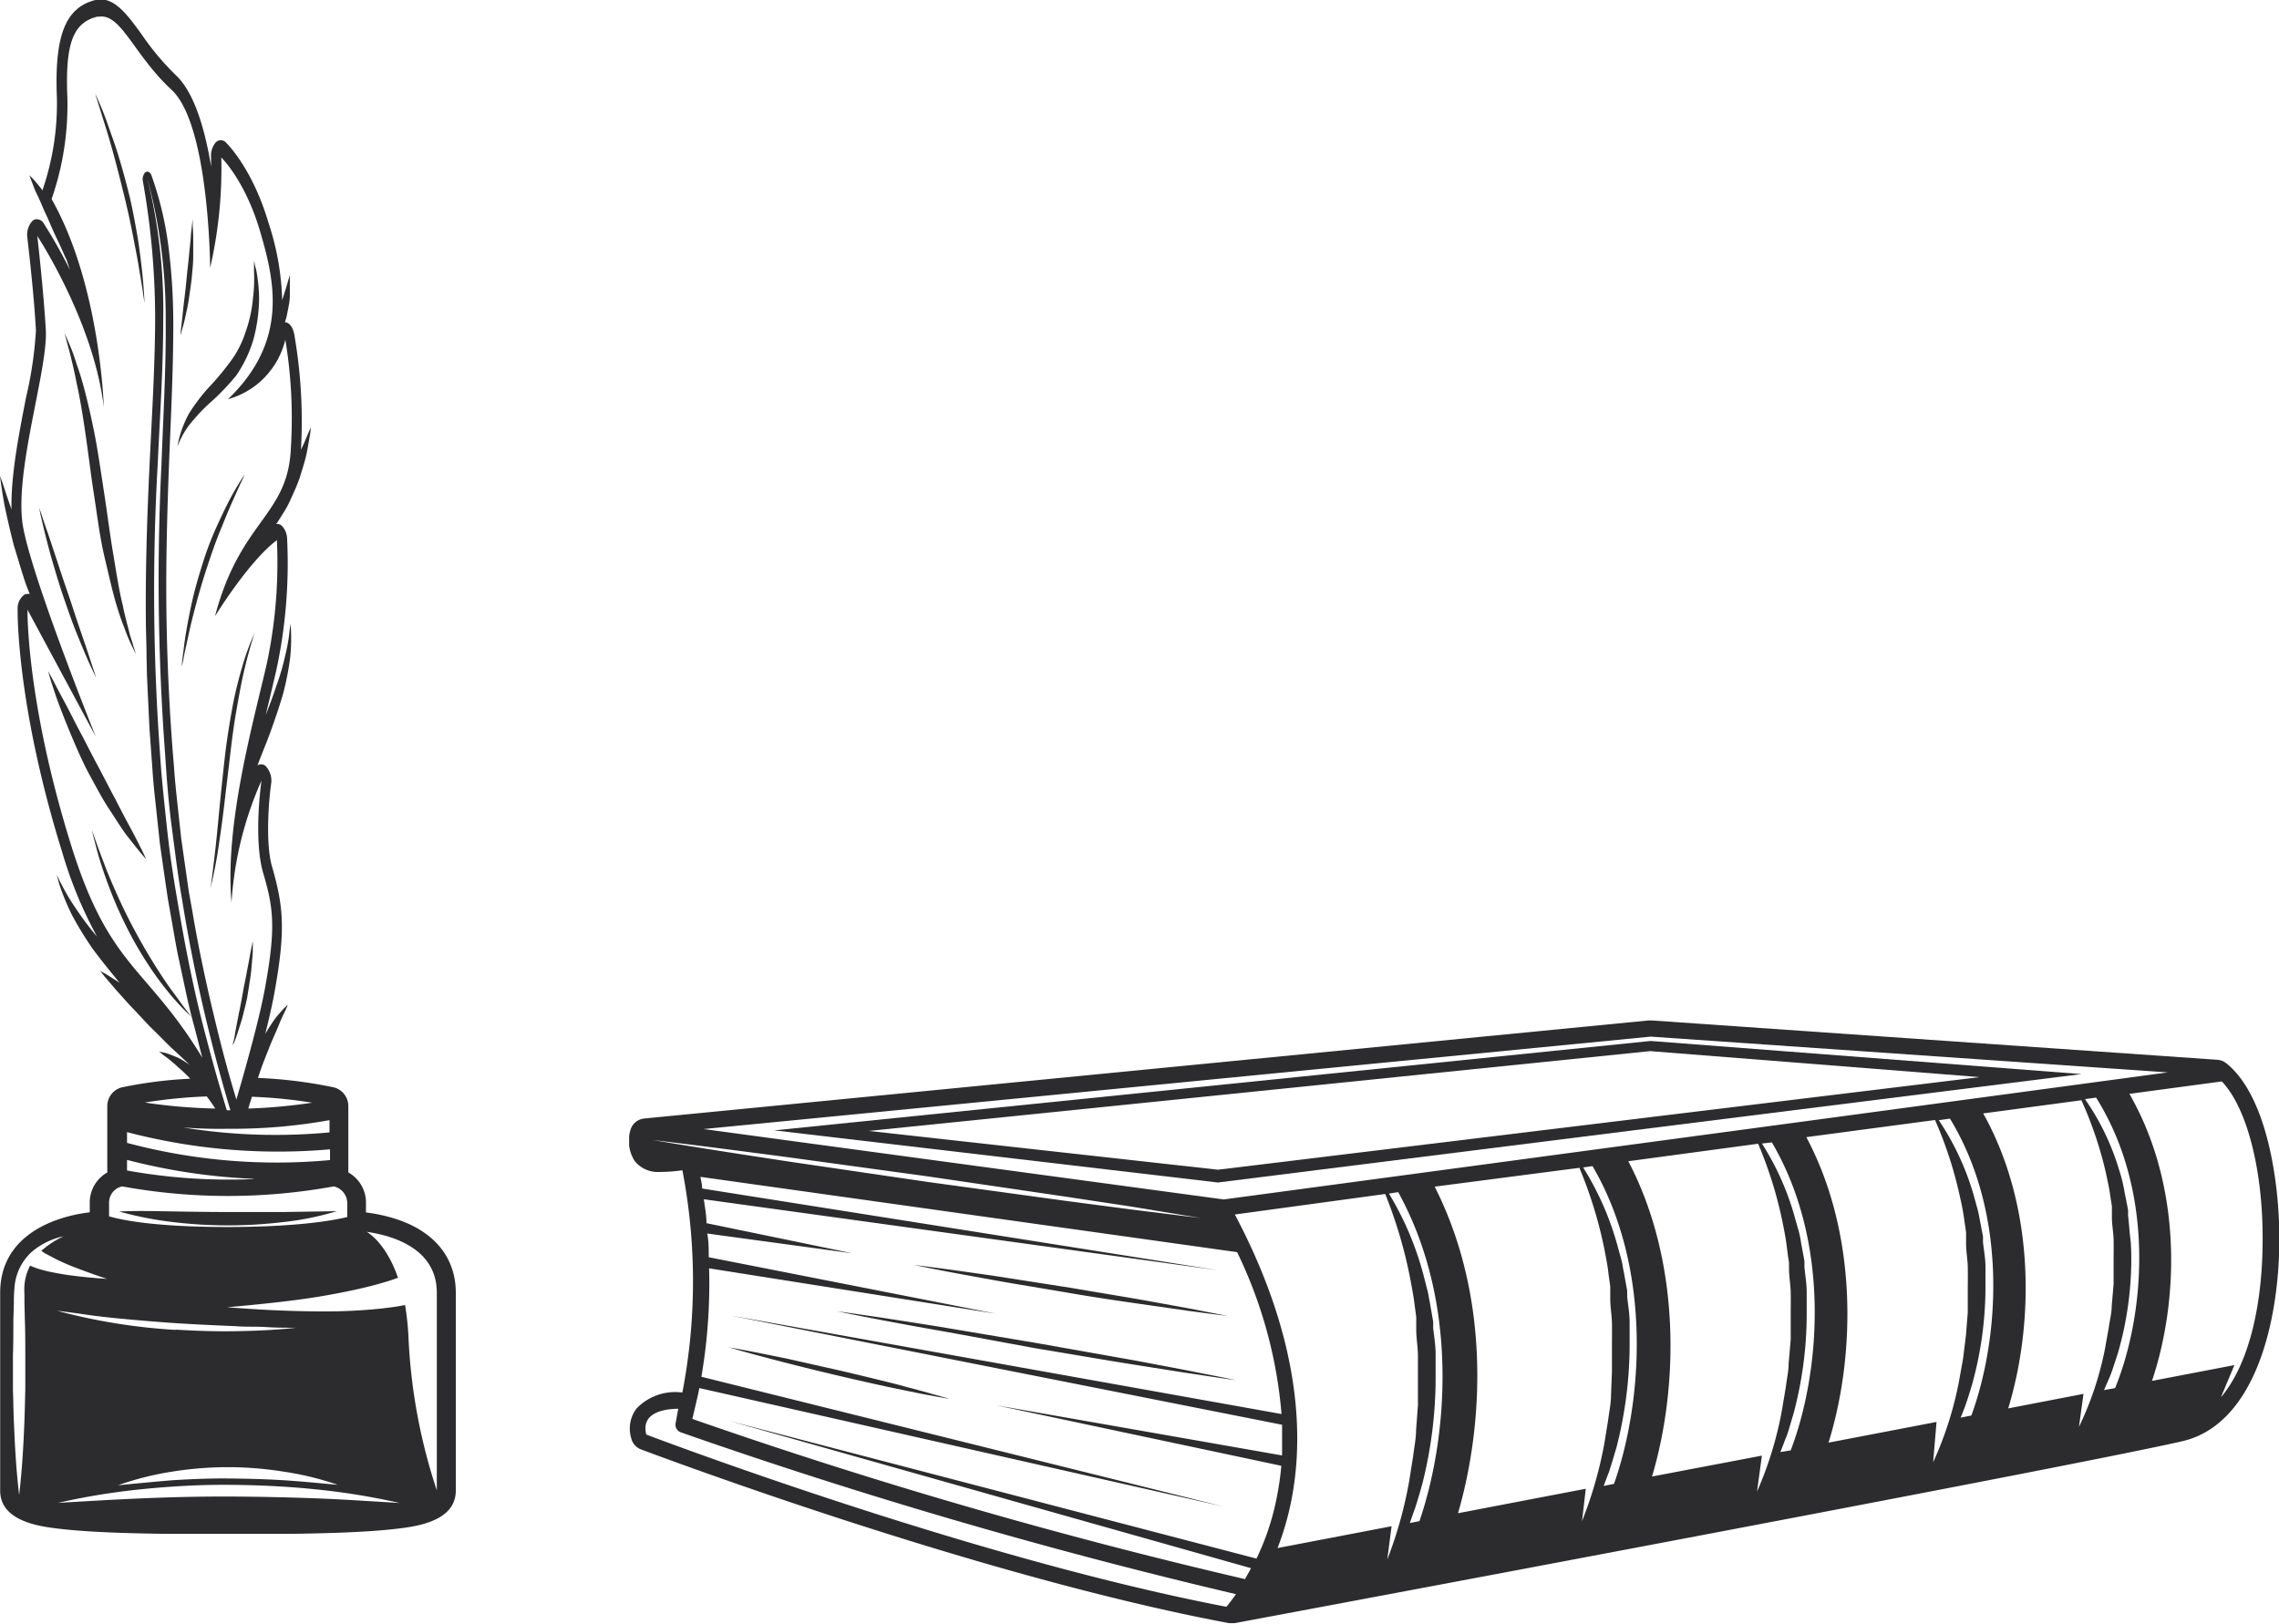<svg width="355" height="253" fill="none" xmlns="http://www.w3.org/2000/svg"><g clip-path="url(#a)" fill="#2C2C2E"><path d="M27.084 188.76a527.2 527.2 0 0 0 8.436.094h8.436l8.502-.134a44.95 44.95 0 0 1-8.396 1.703 71.89 71.89 0 0 1-17.084 0 54.71 54.71 0 0 1-8.409-1.649c2.865-.148 5.69-.054 8.515-.014Z"/><path d="M2.135 84.917a170.19 170.19 0 0 1-1.26-5.362C.531 77.973.345 76.593.2 75.64.053 74.689 0 74.14 0 74.14l.477 1.34c.279.858.677 2.091 1.194 3.539l.12.388c-.12-5.254 1.127-11.621 2.254-17.425A61.078 61.078 0 0 0 5.597 51.5c-.318-6.032-1.326-14.303-1.326-14.383a3.196 3.196 0 0 1 .77-2.681c.16-.154.364-.252.583-.282a1.316 1.316 0 0 1 1.207.684 79.5 79.5 0 0 1 4.072 7.225c-.173-.523-.358-1.046-.53-1.582l-.24-.482a80.7 80.7 0 0 0-1.512-3.311c-.53-1.1-.994-2.306-1.498-3.365-.504-1.059-.89-2.118-1.327-2.976-.438-.857-.676-1.648-.902-2.171l-.318-.871.53.523c.332.361.783.898 1.327 1.568l.212.308a.719.719 0 0 1 0-.16A41.415 41.415 0 0 0 8.86 15.146C8.475 5.603 10.186 1.22 14.762.027l.398-.08c2.653-.39 4.63 2.278 6.87 5.361a41.45 41.45 0 0 0 5.306 6.354c2.918 2.68 4.59 8.471 5.544 14.262v-1.34a3.295 3.295 0 0 1 .69-2.36 1.23 1.23 0 0 1 .677-.375 1.13 1.13 0 0 1 .941.349c.16.16 4.125 4.02 6.632 12.506a41.73 41.73 0 0 1 2.136 12.064c.132-.402.252-.791.358-1.153.265-.79.464-1.474.596-1.97l.24-.764v3.176c0 .965-.266 2.011-.478 3.15-.08.336-.186.67-.279 1.006.637 0 1.207.75 1.42 1.742A79.057 79.057 0 0 1 46.9 69.783c.007.098.007.197 0 .295.046-.096.086-.194.12-.295.437-.911.769-1.729.994-2.292l.398-.885s0 .403-.12 1.086c-.119.684-.264 1.635-.49 2.775-.225 1.14-.623 2.372-1.035 3.7-.41 1.326-1.02 2.586-1.591 3.86-.57 1.273-1.327 2.332-1.963 3.364l-.2.242a1.129 1.129 0 0 1 .93.335 3.1 3.1 0 0 1 .782 1.984 79.124 79.124 0 0 1-1.698 20.548l-.942 4.022-.703 2.895c.584-1.474 1.141-2.935 1.605-4.37a38.68 38.68 0 0 0 1.46-4.986c.317-1.255.538-2.532.662-3.82.067-.47.093-.858.12-1.126v-.402.402c0 .268.08.657.106 1.166a30.351 30.351 0 0 1-.133 4.182 44.473 44.473 0 0 1-1.1 5.616c-.558 1.931-1.234 3.901-1.924 5.831-.69 1.931-1.459 3.66-2.069 5.362a.895.895 0 0 1 .424-.174 1.062 1.062 0 0 1 .836.255 3.318 3.318 0 0 1 .849 2.895c-.318 2.292-.915 9.048.16 12.788 1.816 6.286 2.121 10.013.357 19.717-.331 1.823-.835 4.022-1.419 6.341a35.59 35.59 0 0 1 1.406-2.199c.438-.63 1.127-1.34 1.512-1.782l.61-.577-.411.952c-.279.563-.65 1.34-1.074 2.399-.425 1.059-.955 2.132-1.446 3.405-.49 1.273-1.048 2.574-1.512 4.021l-.226.644c3.96.161 7.898.65 11.779 1.461a2.979 2.979 0 0 1 1.66 1.061c.419.533.647 1.194.647 1.874v10.335a5.331 5.331 0 0 1 2.027 2.002c.484.84.732 1.798.719 2.77v1.461c1.807.216 3.586.629 5.305 1.233C67.91 192.178 71 196.173 71 201.428v30.83c0 4.865-6.327 5.616-9.364 5.965-4.908.576-12.72.831-26.116.831-13.396 0-21.222-.255-26.116-.831-3.05-.349-9.377-1.1-9.377-5.965v-30.83c0-8.579 7.772-11.783 13.953-12.534v-1.434a5.406 5.406 0 0 1 .713-2.768 5.337 5.337 0 0 1 2.02-2.004v-10.335c0-.68.228-1.341.647-1.874a2.978 2.978 0 0 1 1.66-1.061 68.287 68.287 0 0 1 10.61-1.341 22.529 22.529 0 0 0-1.896-1.796c-.424-.429-.835-.737-1.194-1.045a8.535 8.535 0 0 0-.941-.724l-.823-.657.916.188c.346.096.687.212 1.02.348.399.174.863.322 1.327.577.464.254.968.589 1.499.951a132.51 132.51 0 0 0-2.533-2.372c-.929-.845-2.056-2.051-3.13-3.083-1.075-1.032-2.083-2.212-3.064-3.217-.982-1.006-1.884-2.078-2.653-2.909l-1.857-2.172-.69-.871.836.443 2.122 1.34.12.094-.2-.215c-1.405-1.702-2.825-3.445-4.098-5.187a53.14 53.14 0 0 1-3.223-5.282 37.41 37.41 0 0 1-1.817-4.369c-.186-.563-.292-1.019-.385-1.341-.093-.321-.132-.469-.132-.469l.199.402c.132.268.305.657.57 1.126a30.876 30.876 0 0 0 2.188 3.673 46.185 46.185 0 0 0 3.33 4.437 66.381 66.381 0 0 1-5.425-13.136c-7.11-22.868-6.95-37.265-6.95-37.868a2.706 2.706 0 0 1 .234-1.26c.178-.394.448-.74.787-1.005a.947.947 0 0 1 .358-.12c.166-.04.338-.04.504 0-.225-.577-.451-1.14-.663-1.73-.663-1.984-1.234-3.995-1.83-5.911Zm36.953 86.471c-.146.456-.279.898-.411 1.341 3.33-.11 6.652-.414 9.947-.912a76.79 76.79 0 0 0-9.377-.925l-.16.496ZM2.162 202.996l-.08 2.681c0 1.823 0 3.632-.066 5.455v5.442c.066 1.823.08 3.646.172 5.456.146 3.633.359 7.279.796 10.911.425-3.632.65-7.278.796-10.911.08-1.81.106-3.633.16-5.456v-5.442c0-1.823 0-3.632-.067-5.455l-.066-2.681v-1.341c-.03-.446-.03-.894 0-1.34a7.766 7.766 0 0 1 .888-3.11l.425.188.809.295c.53.161 1.048.295 1.565.415 1.034.228 2.056.402 3.077.563a85.86 85.86 0 0 0 6.101.603c-1.936-.63-3.846-1.34-5.716-2.064-.915-.389-1.83-.791-2.653-1.233a67.038 67.038 0 0 1-1.326-.711l-.544-.361a14.586 14.586 0 0 1 3.462-2.266 11.217 11.217 0 0 0-4.934 2.413 8.286 8.286 0 0 0-2.653 5.067 23.491 23.491 0 0 0-.146 2.882Zm54.951-11.059s2.944 1.528 4.881 7.158c-1.14.429-2.36.778-3.581 1.113-2.454.657-4.987 1.166-7.534 1.622-2.546.455-5.133.79-7.72 1.085-2.586.295-5.199.55-7.812.778 2.653.187 5.226.375 7.852.482 2.627.108 5.306.175 7.959.161a83.172 83.172 0 0 0 7.958-.415c1.326-.148 2.653-.309 3.979-.577.307 1.831.493 3.681.557 5.536a87.948 87.948 0 0 0 4.39 23.337v-30.83c-.026-6.849-6.83-8.86-10.929-9.45Zm-30.135 38.699c2.852-.175 5.69-.295 8.542-.268 2.852.026 5.69.093 8.542.268 2.851.174 5.69.469 8.555.723a46.84 46.84 0 0 0-8.502-2.064 54.497 54.497 0 0 0-17.243 0 46.622 46.622 0 0 0-8.489 2.131c2.918-.281 5.744-.562 8.595-.79Zm-18.184 3.552c4.47-.268 8.926-.536 13.37-.724 4.443-.188 8.9-.295 13.356-.282 4.456.014 8.886.108 13.343.269 4.457.16 8.9.469 13.383.737a108.365 108.365 0 0 0-13.264-2.145c-4.456-.456-8.953-.657-13.436-.684-4.483-.026-8.979.228-13.449.684a105.42 105.42 0 0 0-13.303 2.185v-.04Zm18.569-27.01c3.117.188 6.26.295 9.39.241 3.13-.053 6.26-.187 9.378-.536-1.565 0-3.13 0-4.696-.107-1.565-.107-3.117 0-4.682-.134-3.117-.134-6.22-.268-9.284-.469-3.064-.201-6.207-.47-9.285-.764-1.552-.161-3.103-.322-4.642-.55-1.538-.228-3.09-.442-4.642-.617a92.173 92.173 0 0 0 18.436 2.976l.027-.04ZM16.99 189.524c1.631.483 6.738 1.663 18.383 1.663 10.81 0 16.46-1.006 18.715-1.555v-2.252a2.695 2.695 0 0 0-.625-1.627 2.645 2.645 0 0 0-1.484-.893 91.885 91.885 0 0 1-32.947 0 2.537 2.537 0 0 0-1.457.881 2.591 2.591 0 0 0-.585 1.612v2.171Zm22.548-5.844a93.805 93.805 0 0 1-19.75-2.949v1.649a89.43 89.43 0 0 0 19.67 1.34l.08-.04Zm-19.75-5.603a90.102 90.102 0 0 0 31.62 2.681v-1.676a92.713 92.713 0 0 1-31.62-2.68v1.675Zm2.653-6.3a87.25 87.25 0 0 0 11.088.952 22.73 22.73 0 0 0-1.326-1.89 78.782 78.782 0 0 0-9.802.978l.04-.04Zm6.088 3.901a89.828 89.828 0 0 0 22.8.764v-1.904a85.178 85.178 0 0 1-15.81 1.341 75.701 75.701 0 0 1-6.99-.201Zm6.804-2.681h.557a257.804 257.804 0 0 1-3.157-11.541 255.88 255.88 0 0 1-4.416-21.555c-.637-3.646-1.075-7.359-1.565-11.058-.491-3.7-.783-7.44-1.022-11.206a366.019 366.019 0 0 1-.583-45.173c.278-7.52.73-15.04.663-22.627a83.368 83.368 0 0 0-2.892-22.157 85.67 85.67 0 0 1 2.507 22.144c0 7.533-.517 15.026-.862 22.546a349.903 349.903 0 0 0 .385 45.361c.239 3.766.663 7.519 1.06 11.273.399 3.753.956 7.466 1.593 11.125 1.233 7.359 2.652 14.624 4.549 21.648.99 3.798 2.051 7.538 3.183 11.22ZM4.284 95.01s-.239 14.088 6.778 36.634c6.008 19.316 11.712 18.766 20.465 33.176-.464-1.675-.862-3.391-1.326-5.093a102.303 102.303 0 0 1-1.326-5.523l-1.194-5.576c-.371-1.89-.69-3.794-1.021-5.684l-.504-2.841-.425-2.869-.822-5.764-.623-5.817c-.213-1.944-.425-3.888-.544-5.831l-.425-5.831c-.119-1.944-.185-3.901-.291-5.845l-.133-2.935-.066-2.922c0-1.957-.107-3.9-.107-5.858-.066-7.815.186-15.59.544-23.297.358-7.707.85-15.334.902-22.868.032-7.389-.608-14.765-1.91-22.036a1.612 1.612 0 0 1 .332-1.34c.358-.323.809-.108 1.021.482a52.42 52.42 0 0 1 2.653 11.233c.494 3.952.738 7.932.73 11.916 0 7.895-.438 15.576-.717 23.216-.278 7.64-.464 15.255-.331 22.868.132 7.614.504 15.214 1.154 22.788.119 1.89.318 3.766.517 5.63l.61 5.616.796 5.563.398 2.775.49 2.68c1.22 7.359 2.852 14.558 4.656 21.622.69 2.681 1.459 5.428 2.255 8.042 1.154-3.927 3.541-12.305 4.456-17.332 1.725-9.476 1.327-12.519-.265-17.908-1.592-5.388-.279-14.45-.279-14.45a55.207 55.207 0 0 0-4.668 18.994c-1.061-12.064 3.223-27.412 5.464-37.063a75.65 75.65 0 0 0 1.605-19.396c-4.377 3.257-9.642 11.85-9.642 11.85 3.979-15.12 11.46-15.576 11.83-26.42a74.67 74.67 0 0 0-.875-16.662 12.786 12.786 0 0 1-3.215 5.86 12.586 12.586 0 0 1-5.711 3.402c9.457-9.101 7.282-18.404 4.96-26.259-2.32-7.855-6.008-11.394-6.008-11.394a69.317 69.317 0 0 1-1.738 17.198s-.119-22.291-6.008-27.747C20.837 8.54 18.887 2.091 15.426 2.6h-.306c-3.66.952-4.987 4.022-4.628 12.52a44.663 44.663 0 0 1-2.454 15.898c7.6 13.404 8.13 32.412 8.13 32.412C14.563 50.025 5.81 36.768 5.81 36.768s.969 8.405 1.327 14.638c.358 6.233-5.067 22.399-3.528 30.763 1.538 8.364 11.287 32.559 11.287 32.559L4.285 95.01Z"/><path d="M17.972 124.527a181.673 181.673 0 0 0 2.454 4.678c.73 1.34 1.326 2.573 1.737 3.378l.637 1.34-.836-.965c-.53-.643-1.26-1.568-2.135-2.681-.875-1.112-1.804-2.681-2.825-4.209-1.021-1.528-2.003-3.405-2.998-5.228-.995-1.823-1.87-3.82-2.652-5.656a140.757 140.757 0 0 1-2.096-5.215c-.584-1.541-1.008-2.935-1.326-3.873l-.438-1.528.69 1.26c.41.804 1.008 1.97 1.75 3.324.743 1.354 1.539 3.016 2.454 4.718.915 1.703 1.83 3.566 2.799 5.362.968 1.796 1.87 3.606 2.785 5.295ZM19.126 94.313c.226 1.193.504 2.239.743 3.164.133.469.239.911.345 1.34.106.429.239.75.331 1.072l.624 2.065-.876-1.837-.437-1.005c-.146-.375-.306-.79-.465-1.233a38.174 38.174 0 0 1-1.06-3.016c-.73-2.266-1.327-5.04-2.043-8.043-.716-3.002-1.114-6.286-1.618-9.53-.505-3.244-.89-6.502-1.327-9.504-.438-3.003-.889-5.818-1.419-8.136a63.226 63.226 0 0 0-.69-3.204c-.225-.938-.424-1.783-.623-2.44-.358-1.34-.557-2.118-.557-2.118l.822 1.89c.252.617.544 1.34.849 2.293.305.951.663 1.916.995 3.07.676 2.305 1.326 5.093 1.923 8.042s1.061 6.286 1.565 9.53c.504 3.244.902 6.475 1.406 9.464.504 2.989.928 5.844 1.512 8.136ZM29.445 64.421a30.703 30.703 0 0 1 2.905-3.873 42.205 42.205 0 0 0 3.329-3.928 15.818 15.818 0 0 0 2.547-4.812 21.076 21.076 0 0 0 1.18-5.362 23.7 23.7 0 0 0 .16-4.155v-1.635c.027.135.063.27.105.402 0 .268.173.643.266 1.152.27 1.45.411 2.922.424 4.397a25.722 25.722 0 0 1-.862 6.206 19.727 19.727 0 0 1-2.732 5.737 38.708 38.708 0 0 1-3.608 3.82 25.62 25.62 0 0 0-3.05 3.097 12.066 12.066 0 0 0-1.87 2.761 8.93 8.93 0 0 0-.584 1.34c.074-.53.185-1.053.331-1.568.351-1.245.84-2.445 1.46-3.579ZM21.66 41.849c-.24-1.582-.624-3.405-.995-5.362a117.32 117.32 0 0 0-1.327-6.019c-.49-1.997-.995-4.021-1.512-5.925a121.306 121.306 0 0 0-1.472-5.066c-.464-1.448-.836-2.681-1.114-3.566-.279-.885-.425-1.34-.425-1.34l.558 1.22c.331.79.835 1.916 1.326 3.35.49 1.435 1.127 3.084 1.698 4.947.57 1.863 1.127 3.887 1.644 5.938.517 2.05.902 4.182 1.26 6.166s.584 3.887.77 5.509c.185 1.622.291 3.003.358 4.021.066 1.02.08 1.502.08 1.502l-.226-1.475c-.12-.992-.358-2.319-.624-3.9ZM29.857 43.444c-.146 1.139-.306 2.265-.465 3.324-.159 1.059-.398 1.997-.57 2.815-.172.817-.371 1.46-.504 1.917l-.212.71s0-.282.066-.777c.066-.496.146-1.22.239-2.065.093-.844.185-1.836.318-2.882.133-1.045.252-2.171.358-3.297.106-1.126.252-2.239.345-3.298.093-1.058.226-2.037.279-2.895.053-.858.159-1.555.212-2.064l.093-.778v.805c0 .509.08 1.233.08 2.104v2.99c0 1.085-.147 2.238-.24 3.39ZM7.494 83.188l1.42 4.262a234.818 234.818 0 0 0 1.63 4.866c.57 1.649 1.088 3.324 1.619 4.866l1.445 4.249.995 3.029.372 1.153-.491-1.032c-.305-.67-.756-1.595-1.247-2.775-.49-1.179-1.074-2.56-1.645-4.021-.57-1.461-1.154-3.177-1.724-4.826-.57-1.648-1.074-3.378-1.552-4.973-.477-1.595-.875-3.15-1.207-4.45-.331-1.3-.583-2.44-.769-3.217l-.252-1.233.398 1.14c.225.723.583 1.769 1.008 2.962ZM16.208 134.526c.57 1.569 1.327 3.298 2.149 5.134a82.112 82.112 0 0 0 2.745 5.536 94.197 94.197 0 0 0 2.998 5.161c.995 1.582 1.963 3.043 2.825 4.195.862 1.153 1.565 2.185 2.083 2.829l.809 1.059-.889-.858a37.379 37.379 0 0 1-2.268-2.467 49.088 49.088 0 0 1-2.998-3.954 58.754 58.754 0 0 1-3.13-5.147 66.031 66.031 0 0 1-2.719-5.724 74.47 74.47 0 0 1-1.976-5.362c-.518-1.568-.889-3.056-1.14-4.021-.253-.965-.372-1.568-.372-1.568l.504 1.474c.305.858.782 2.172 1.38 3.713ZM36.528 162.273l-.265.604s0-.255.132-.711c.133-.456.2-1.086.345-1.85l.504-2.6c.2-.938.398-1.944.57-2.962.173-1.019.398-2.011.57-2.963.173-.952.359-1.823.492-2.6.132-.778.265-1.408.358-1.85l.146-.697v.751c0 .469 0 1.152-.08 1.957-.08.804-.133 1.756-.265 2.68-.133.925-.305 2.024-.478 3.07-.172 1.046-.45 2.024-.676 2.962-.226.939-.517 1.756-.743 2.48a21.854 21.854 0 0 1-.61 1.729ZM33.583 132.02c.213-1.904.412-4.156.65-6.555.239-2.399.504-4.986.796-7.547.292-2.56.703-5.093 1.127-7.453.425-2.359.969-4.463 1.473-6.233.39-1.396.855-2.77 1.392-4.115.385-.951.624-1.46.624-1.46s-.186.562-.491 1.581a80.89 80.89 0 0 0-1.127 4.276c-.425 1.783-.823 4.021-1.22 6.287-.399 2.265-.73 4.852-1.022 7.399-.292 2.547-.61 5.08-.889 7.479-.278 2.4-.61 4.612-.888 6.515-.279 1.903-.61 3.445-.836 4.517l-.371 1.676s.08-.63.225-1.743c.146-1.112.332-2.708.557-4.624ZM28.968 98.63c.265-1.582.61-3.419 1.06-5.362.452-1.944 1.035-3.874 1.645-5.804a48.475 48.475 0 0 1 2.056-5.362c.73-1.609 1.46-3.137 2.11-4.37.649-1.233 1.233-2.171 1.644-2.842l.663-1.005-.544 1.18c-.358.723-.835 1.836-1.419 3.123-.584 1.287-1.207 2.868-1.897 4.544-.69 1.675-1.326 3.512-1.936 5.362-.61 1.85-1.207 3.793-1.698 5.63-.49 1.836-.942 3.578-1.26 5.106-.318 1.529-.623 2.789-.796 3.7a27.862 27.862 0 0 1-.278 1.341s0-.537.132-1.475c.133-.938.252-2.198.518-3.767Z"/></g><g clip-path="url(#b)" fill="#2C2C2E"><path d="M346.764 165.658a2.43 2.43 0 0 0-1.378-.528L257.277 159h-.469l-156.463 15.281a2.49 2.49 0 0 0-2.14 1.789 5.866 5.866 0 0 0 .645 4.81 4.571 4.571 0 0 0 3.84 1.73 25.588 25.588 0 0 0 3.605-.264 91.316 91.316 0 0 1 0 34.608h-.205a8.351 8.351 0 0 0-6.918 2.493 5.14 5.14 0 0 0-.85 4.634 2.486 2.486 0 0 0 1.525 1.76c.527.176 51.675 19.592 91.597 27.071h.879c5.364-.997 131.138-24.519 147.67-28.361 10.991-2.581 15.007-17.891 15.066-31.383 0-9.649-2.14-22.642-8.295-27.51Zm-89.634-4.136 80.547 5.573-57.42 7.743-89.634 12.054-81.016-10.969 147.523-14.401Zm72.34 54.758-1.729.322 1.025-2.375c.411-1.115.763-2.259 1.144-3.402a53.046 53.046 0 0 0 2.081-14.225c0-1.202 0-2.405-.147-3.607-.146-1.203-.205-2.376-.352-3.579v-.879l-.175-.91-.352-1.759a23.525 23.525 0 0 0-.88-3.608 38.495 38.495 0 0 0-5.305-10.998l1.73-.235c9.438 15.046 7.474 34.227 2.96 45.255Zm-221.182 2.933c.235-.997.469-1.965.645-2.933l81.602 18.448-81.28-20.208a86.046 86.046 0 0 0 1.202-16.893l44.7 7.068-44.758-8.799c0-1.29 0-2.522-.235-3.695l22.599 3.079-22.716-4.692c0-1.32-.264-2.581-.411-3.725l80.078 11.057-80.341-12.729c0-.645-.176-1.261-.264-1.818l83.595 11.731a71.044 71.044 0 0 1 6.918 25.223l-85.911-15.368 85.999 17.04v4.781l-44.465-7.802 44.347 9.415a46.05 46.05 0 0 1-1.143 6.892 38.815 38.815 0 0 1-2.726 7.567l-82.071-21.439 81.221 22.935c-.322.616-.645 1.173-.938 1.701a835.005 835.005 0 0 1-86.087-24.959l.44-1.877Zm167.718-41.208c9.321 15.867 7.475 36.105 2.932 47.983l-1.613.264c.323-.763.587-1.555.909-2.317.323-.763.762-2.435 1.143-3.666a60.2 60.2 0 0 0 2.052-15.164v-3.842c0-1.261-.234-2.551-.352-3.842v-.938l-.176-.968-.351-1.877a14.25 14.25 0 0 0-.381-1.877l-.528-1.848a42.117 42.117 0 0 0-5.188-11.732l1.553-.176Zm48.217-6.569a60.256 60.256 0 0 1 3.84 11.438c.235 1.144.498 2.258.645 3.402l.264 1.701V189.708c0 1.144.234 2.287.263 3.431.03 1.144 0 2.288 0 3.461v3.461l-.293 3.431c0 1.144-.322 2.288-.469 3.432l-.615 3.431a50.484 50.484 0 0 1-4.016 11.967l.704-5.133-11.725 2.258c3.928-12.904 4.368-31.176-3.898-45.958l15.3-2.053Zm-17.147 49.126-1.67.323c.234-.528.439-1.086.644-1.614a70.185 70.185 0 0 0 1.143-3.548 56.9 56.9 0 0 0 2.082-14.665v-3.725c0-1.232-.235-2.493-.381-3.725v-.938l-.176-.909-.352-1.848a18.446 18.446 0 0 0-.41-1.818l-.499-1.819a41.584 41.584 0 0 0-5.452-11.732l1.876-.263h-.146c9.233 15.163 7.621 34.608 3.341 46.281Zm-5.657-46.047a62.683 62.683 0 0 1 3.928 12.172c.274 1.161.489 2.336.645 3.519l.264 1.789V193.784c0 1.203.234 2.376.263 3.579.03 1.202 0 2.405 0 3.607v3.578l-.293 3.608-.439 3.549-.645 3.578a54.966 54.966 0 0 1-4.016 12.553l.528-6.277-16.825 3.226c4.104-13.198 4.719-32.262-3.459-47.601l20.049-2.669Zm-27.552 3.696a65.052 65.052 0 0 1 3.781 12.113c.234 1.231.498 2.434.645 3.666l.234 1.818.147.909v.939c0 1.232.234 2.464.264 3.695.029 1.232 0 2.464 0 3.696v3.695l-.323 3.696c0 1.232-.293 2.463-.44 3.695l-.615 3.666a56.536 56.536 0 0 1-3.869 12.612l.762-5.602-17.118 3.256c4.074-13.639 4.631-33.26-3.693-49.127l20.225-2.727Zm-25.794 3.49c9.497 16.277 7.709 37.16 3.341 49.507l-1.612.323c.293-.763.557-1.496.85-2.229.411-1.261.762-2.493 1.143-3.754a64.845 64.845 0 0 0 2.052-15.603v-3.93c0-1.32-.234-2.611-.381-3.93v-.968l-.176-.968-.351-1.965c-.147-.616-.206-1.291-.381-1.907l-.528-1.906a45.455 45.455 0 0 0-5.423-12.465l1.466-.205Zm-2.052.264a67.503 67.503 0 0 1 3.928 12.846c.234 1.261.498 2.493.615 3.754l.264 1.877v1.907c0 1.261.235 2.522.264 3.783.029 1.261 0 2.552 0 3.813v3.813l-.147 3.695c0 1.261-.293 2.522-.439 3.784l-.616 3.783a63.753 63.753 0 0 1-3.458 11.996l.586-5.045-19.903 3.813c3.899-13.404 5.218-33.406-3.634-50.886l22.54-2.933Zm-28.226 3.783c9.702 17.598 7.591 38.803 3.312 51.268l-1.495.293c.264-.763.527-1.555.821-2.317.41-1.291.791-2.581 1.143-3.872a67.523 67.523 0 0 0 2.051-16.072v-4.077c0-1.349-.234-2.698-.381-4.047v-.997l-.175-.997-.352-2.024c-.147-.645-.205-1.32-.411-1.995l-.498-1.965a48.094 48.094 0 0 0-5.452-12.963l1.437-.235Zm-2.023.294a71.69 71.69 0 0 1 3.928 13.344c.234 1.291.498 2.581.645 3.872l.263 1.965V207.188c0 1.29.235 2.61.264 3.901v7.86l-.293 3.93c0 1.32-.293 2.61-.44 3.93l-.615 3.872a64.597 64.597 0 0 1-3.43 12.318l.675-5.191-17.763 3.402a44.566 44.566 0 0 0 1.612-5.045c2.492-9.767 2.931-25.78-8.266-46.927l23.42-3.196Zm-28.696 3.754-10.698-1.32-10.699-1.408-21.367-2.933-21.368-3.138c-7.123-1.085-14.216-2.17-21.309-3.373 7.151.851 14.274 1.789 21.397 2.728l21.397 2.933 21.338 3.138 10.67 1.613 10.639 1.76Zm-81.426 29.71-.41 2.258a1.258 1.258 0 0 0 .791 1.408 849.974 849.974 0 0 0 86.497 25.223c-.586.822-1.084 1.496-1.495 1.965-40.039-7.655-90.366-26.836-90.366-26.836-.82-3.314 2.521-3.989 4.983-4.018Zm240.351-1.906 2.052-4.898-12.838 2.463c4.162-12.377 4.807-30.238-3.517-44.727l14.391-1.935c4.104 4.282 6.42 14.371 6.361 24.665 0 9.386-1.847 18.918-6.39 24.432h-.059Z"/><path d="M139.563 215.664a595.984 595.984 0 0 0-8.588-2.082l-8.617-1.936c-2.932-.587-5.863-1.203-8.794-1.701 2.931.85 5.687 1.584 8.53 2.317 2.843.733 5.715 1.437 8.588 2.112 2.872.674 5.716 1.319 8.617 1.935l4.309.88c1.466.264 2.931.557 4.367.792l-4.279-1.203-4.133-1.114ZM161.371 210.091c5.158.851 10.346 1.76 15.534 2.581l7.797 1.232c2.609.382 5.188.792 7.797 1.144-2.579-.557-5.159-1.026-7.738-1.554l-7.738-1.467-15.535-2.757-15.535-2.61c-5.188-.821-10.376-1.643-15.594-2.346a576.618 576.618 0 0 0 15.477 2.932c5.158.91 10.346 1.907 15.535 2.845ZM179.016 203.375l6.126.88c2.052.264 4.074.557 6.126.792l-6.067-1.173-6.097-1.115c-4.074-.733-8.149-1.378-12.223-2.082l-12.223-1.907c-4.103-.586-8.177-1.173-12.281-1.671 4.045.85 8.119 1.583 12.164 2.317 4.045.733 8.149 1.378 12.223 2.082 4.074.704 8.148 1.291 12.252 1.877ZM189.715 184.252l134.508-16.893-67.093-5.162-136.531 13.931 69.116 8.124Zm-54.402-8.036 121.729-12.435 51.324 4.047-118.651 14.43-54.402-6.042Z"/></g><defs><clipPath id="a"><path fill="#fff" transform="matrix(-1 0 0 1 71 0)" d="M0 0h71v239H0z"/></clipPath><clipPath id="b"><path fill="#fff" transform="translate(98 159)" d="M0 0h257v94H0z"/></clipPath></defs></svg>